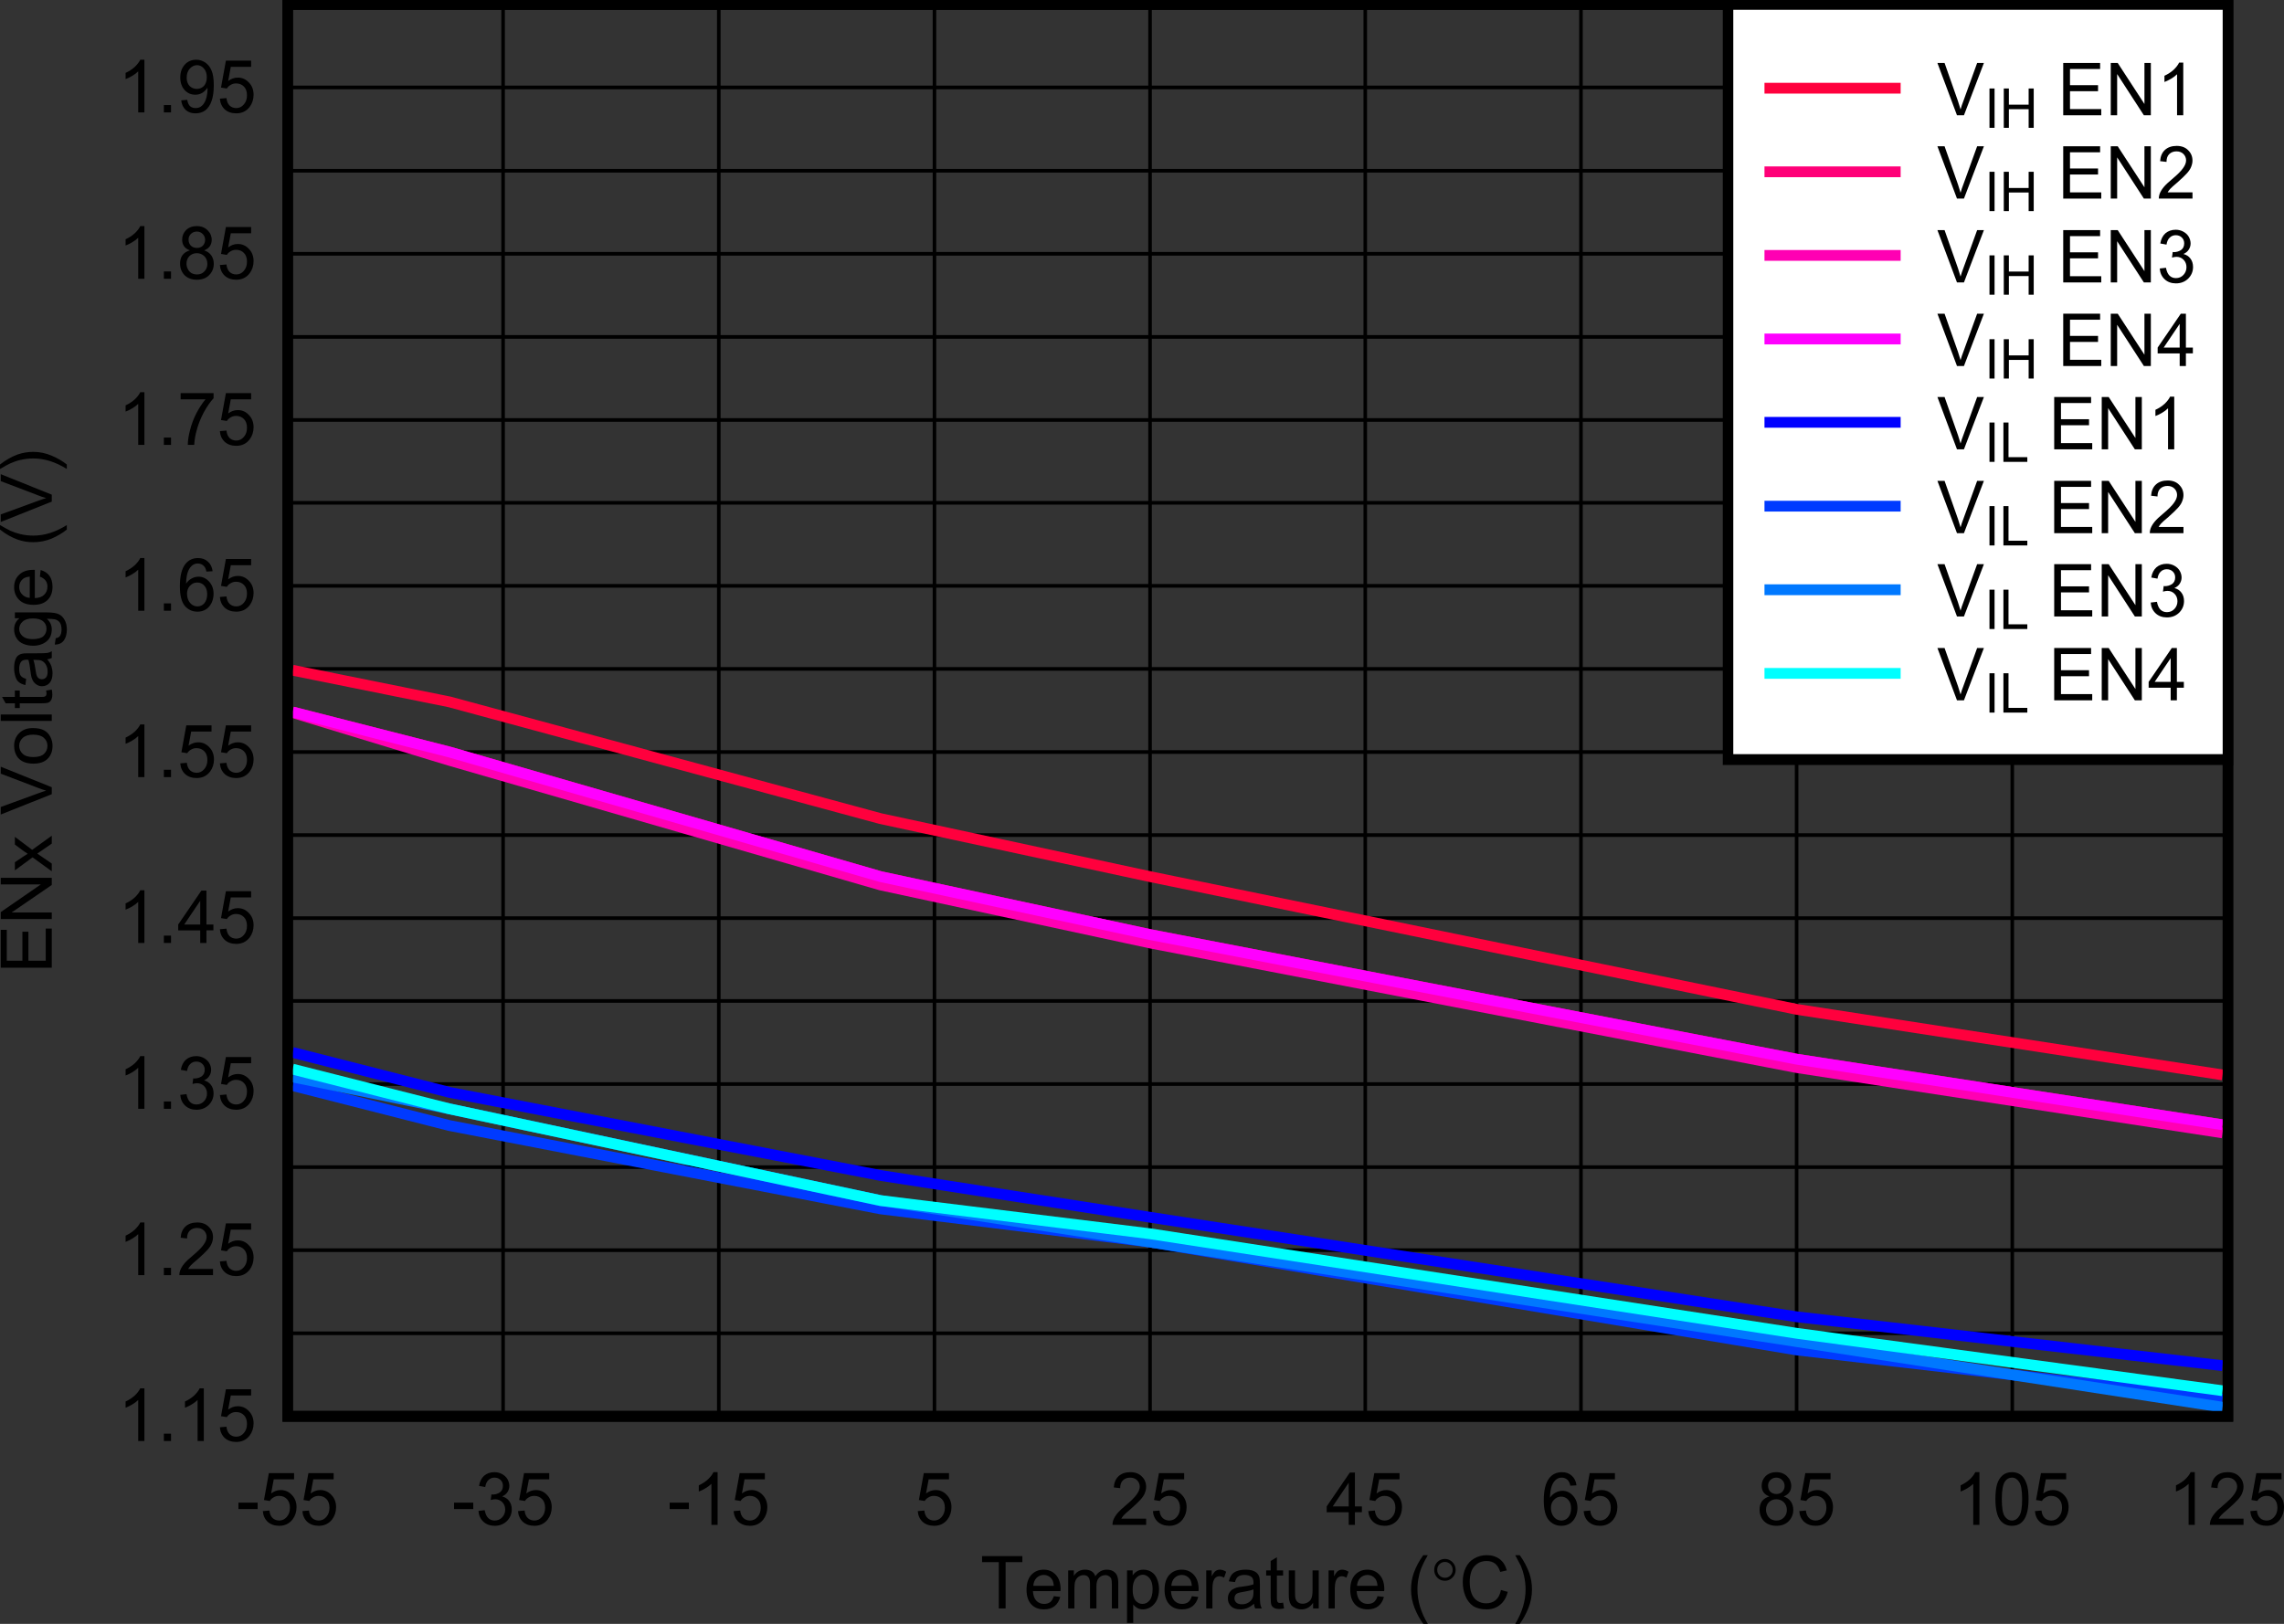 <?xml version="1.0" encoding="UTF-8" standalone="no"?>
<svg
   xmlns:dc="http://purl.org/dc/elements/1.1/"
   xmlns:cc="http://creativecommons.org/ns#"
   xmlns:rdf="http://www.w3.org/1999/02/22-rdf-syntax-ns#"
   xmlns:svg="http://www.w3.org/2000/svg"
   xmlns="http://www.w3.org/2000/svg"
   xmlns:xlink="http://www.w3.org/1999/xlink"
   xmlns:sodipodi="http://sodipodi.sourceforge.net/DTD/sodipodi-0.dtd"
   xmlns:inkscape="http://www.inkscape.org/namespaces/inkscape"
   sodipodi:docname="ENx_Voltage_vs_Temp_VIN_12V.pdf"
   id="svg653"
   version="1.2"
   viewBox="0 0 189.592 134.827"
   height="134.827pt"
   width="189.592pt">
  <rect x="0" y="0" width="189.592" height="134.827" fill="#333333" stroke="none"/>
  <sodipodi:namedview
     id="namedview655"
     inkscape:window-height="480"
     inkscape:window-width="640"
     inkscape:pageshadow="2"
     inkscape:pageopacity="0"
     guidetolerance="10"
     gridtolerance="10"
     objecttolerance="10"
     borderopacity="1"
     bordercolor="#666666"
     pagecolor="#ffffff" />
  <defs
     id="defs148">
    <g
       id="g146">
      <symbol
         id="glyph0-0"
         overflow="visible">
        <path
           inkscape:connector-curvature="0"
           id="path2"
           d="M 0.734,0 V -3.797 H 3.688 V 0 Z m 0.094,-0.094 H 3.594 V -3.703 H 0.828 Z m 0,0"
           style="stroke:none" />
      </symbol>
      <symbol
         id="glyph0-1"
         overflow="visible">
        <path
           inkscape:connector-curvature="0"
           id="path5"
           d="M 1.531,0 V -3.844 H 0.141 v -0.5 h 3.344 v 0.5 H 2.094 V 0 Z m 0,0"
           style="stroke:none" />
      </symbol>
      <symbol
         id="glyph0-2"
         overflow="visible">
        <path
           inkscape:connector-curvature="0"
           id="path8"
           d="m 2.484,-1.016 0.531,0.062 c -0.086,0.324 -0.242,0.582 -0.469,0.766 -0.23,0.18 -0.523,0.266 -0.875,0.266 -0.449,0 -0.805,-0.141 -1.062,-0.422 C 0.348,-0.633 0.219,-1.035 0.219,-1.547 c 0,-0.527 0.129,-0.941 0.391,-1.234 0.27,-0.289 0.613,-0.438 1.031,-0.438 0.414,0 0.754,0.148 1.016,0.438 0.258,0.281 0.391,0.684 0.391,1.203 0,0.031 -0.008,0.082 -0.016,0.141 H 0.75 c 0.02,0.344 0.113,0.613 0.281,0.797 0.176,0.18 0.391,0.266 0.641,0.266 0.195,0 0.363,-0.047 0.5,-0.141 0.133,-0.102 0.238,-0.27 0.312,-0.5 z M 0.781,-1.875 H 2.484 C 2.461,-2.145 2.398,-2.344 2.297,-2.469 2.129,-2.676 1.914,-2.781 1.656,-2.781 c -0.242,0 -0.445,0.086 -0.609,0.25 C 0.891,-2.375 0.801,-2.152 0.781,-1.875 Z m 0,0"
           style="stroke:none" />
      </symbol>
      <symbol
         id="glyph0-3"
         overflow="visible">
        <path
           inkscape:connector-curvature="0"
           id="path11"
           d="m 0.391,0 v -3.156 h 0.469 v 0.453 c 0.09,-0.152 0.219,-0.281 0.375,-0.375 0.164,-0.09 0.348,-0.141 0.547,-0.141 0.227,0 0.414,0.051 0.562,0.141 0.145,0.094 0.242,0.23 0.297,0.406 0.246,-0.363 0.566,-0.547 0.953,-0.547 0.301,0 0.535,0.09 0.703,0.266 0.164,0.168 0.25,0.434 0.25,0.797 V 0 h -0.531 v -1.984 c 0,-0.215 -0.02,-0.375 -0.047,-0.469 -0.031,-0.09 -0.098,-0.164 -0.188,-0.219 -0.086,-0.059 -0.184,-0.094 -0.297,-0.094 -0.219,0 -0.402,0.082 -0.547,0.234 -0.137,0.148 -0.203,0.383 -0.203,0.703 V 0 h -0.531 v -2.047 c 0,-0.238 -0.043,-0.414 -0.125,-0.531 -0.086,-0.121 -0.223,-0.188 -0.406,-0.188 -0.148,0 -0.285,0.043 -0.406,0.125 -0.125,0.086 -0.223,0.207 -0.281,0.359 C 0.93,-2.133 0.906,-1.918 0.906,-1.641 V 0 Z m 0,0"
           style="stroke:none" />
      </symbol>
      <symbol
         id="glyph0-4"
         overflow="visible">
        <path
           inkscape:connector-curvature="0"
           id="path14"
           d="M 0.391,1.203 V -3.156 h 0.469 V -2.75 c 0.113,-0.152 0.238,-0.27 0.375,-0.344 0.145,-0.082 0.316,-0.125 0.516,-0.125 0.258,0 0.488,0.07 0.688,0.203 0.207,0.137 0.359,0.336 0.453,0.594 0.102,0.25 0.156,0.527 0.156,0.828 0,0.324 -0.059,0.617 -0.172,0.875 -0.117,0.25 -0.285,0.449 -0.5,0.594 C 2.164,0.008 1.945,0.078 1.719,0.078 1.539,0.078 1.383,0.039 1.25,-0.031 1.113,-0.113 0.996,-0.211 0.906,-0.328 v 1.531 z M 0.859,-1.562 c 0,0.406 0.078,0.711 0.234,0.906 0.164,0.188 0.359,0.281 0.578,0.281 0.238,0 0.438,-0.098 0.594,-0.297 0.164,-0.195 0.25,-0.508 0.25,-0.938 0,-0.395 -0.086,-0.691 -0.25,-0.891 -0.156,-0.195 -0.348,-0.297 -0.562,-0.297 -0.219,0 -0.418,0.105 -0.594,0.312 -0.168,0.211 -0.25,0.52 -0.25,0.922 z m 0,0"
           style="stroke:none" />
      </symbol>
      <symbol
         id="glyph0-5"
         overflow="visible">
        <path
           inkscape:connector-curvature="0"
           id="path17"
           d="M 0.391,0 V -3.156 H 0.844 v 0.484 c 0.121,-0.227 0.234,-0.375 0.328,-0.438 0.102,-0.07 0.219,-0.109 0.344,-0.109 0.176,0 0.352,0.059 0.531,0.172 L 1.875,-2.562 C 1.738,-2.633 1.605,-2.672 1.484,-2.672 c -0.117,0 -0.223,0.039 -0.312,0.109 -0.086,0.074 -0.148,0.176 -0.188,0.297 -0.055,0.188 -0.078,0.395 -0.078,0.609 V 0 Z m 0,0"
           style="stroke:none" />
      </symbol>
      <symbol
         id="glyph0-6"
         overflow="visible">
        <path
           inkscape:connector-curvature="0"
           id="path20"
           d="m 2.391,-0.391 c -0.199,0.168 -0.387,0.289 -0.562,0.359 -0.18,0.07 -0.367,0.109 -0.562,0.109 -0.344,0 -0.605,-0.082 -0.781,-0.25 C 0.305,-0.348 0.219,-0.566 0.219,-0.828 0.219,-0.98 0.25,-1.125 0.312,-1.25 0.383,-1.383 0.473,-1.488 0.578,-1.562 0.691,-1.633 0.816,-1.691 0.953,-1.734 1.055,-1.762 1.211,-1.789 1.422,-1.812 1.836,-1.863 2.145,-1.926 2.344,-2 c 0,-0.07 0,-0.117 0,-0.141 0,-0.215 -0.051,-0.367 -0.141,-0.453 -0.137,-0.121 -0.336,-0.188 -0.594,-0.188 -0.242,0 -0.426,0.051 -0.547,0.141 -0.117,0.086 -0.199,0.238 -0.25,0.453 L 0.297,-2.25 C 0.348,-2.477 0.426,-2.66 0.531,-2.797 0.633,-2.93 0.785,-3.035 0.984,-3.109 1.191,-3.18 1.426,-3.219 1.688,-3.219 c 0.258,0 0.469,0.035 0.625,0.094 0.164,0.062 0.285,0.145 0.359,0.234 0.082,0.094 0.141,0.215 0.172,0.359 0.02,0.094 0.031,0.262 0.031,0.5 v 0.703 c 0,0.5 0.008,0.82 0.031,0.953 0.02,0.125 0.062,0.254 0.125,0.375 H 2.484 C 2.43,-0.113 2.398,-0.242 2.391,-0.391 Z M 2.344,-1.578 C 2.156,-1.504 1.871,-1.434 1.5,-1.375 c -0.219,0.031 -0.379,0.07 -0.469,0.109 -0.086,0.031 -0.152,0.09 -0.203,0.172 -0.043,0.074 -0.062,0.16 -0.062,0.25 0,0.148 0.051,0.27 0.156,0.359 0.102,0.094 0.258,0.141 0.469,0.141 0.195,0 0.375,-0.047 0.531,-0.141 0.152,-0.09 0.27,-0.219 0.344,-0.375 0.051,-0.113 0.078,-0.289 0.078,-0.531 z m 0,0"
           style="stroke:none" />
      </symbol>
      <symbol
         id="glyph0-7"
         overflow="visible">
        <path
           inkscape:connector-curvature="0"
           id="path23"
           d="M 1.516,-0.484 1.594,0 C 1.445,0.027 1.316,0.047 1.203,0.047 c -0.188,0 -0.336,-0.035 -0.438,-0.094 C 0.66,-0.105 0.586,-0.188 0.547,-0.281 0.504,-0.383 0.484,-0.598 0.484,-0.922 v -1.812 h -0.375 V -3.156 h 0.375 V -3.938 L 1,-4.25 v 1.094 h 0.516 v 0.422 H 1 v 1.844 c 0,0.148 0.008,0.246 0.031,0.297 0.02,0.043 0.047,0.082 0.078,0.109 0.039,0.023 0.102,0.031 0.188,0.031 0.051,0 0.125,-0.008 0.219,-0.031 z m 0,0"
           style="stroke:none" />
      </symbol>
      <symbol
         id="glyph0-8"
         overflow="visible">
        <path
           inkscape:connector-curvature="0"
           id="path26"
           d="m 2.391,0 v -0.469 c -0.242,0.367 -0.566,0.547 -0.969,0.547 -0.18,0 -0.348,-0.039 -0.5,-0.109 C 0.766,-0.102 0.645,-0.191 0.562,-0.297 0.488,-0.41 0.434,-0.547 0.406,-0.703 0.383,-0.805 0.375,-0.973 0.375,-1.203 V -3.156 h 0.516 v 1.75 c 0,0.281 0.008,0.473 0.031,0.562 0.039,0.148 0.113,0.262 0.219,0.344 0.102,0.074 0.234,0.109 0.391,0.109 0.152,0 0.301,-0.039 0.438,-0.125 0.133,-0.082 0.227,-0.191 0.281,-0.328 0.059,-0.145 0.094,-0.352 0.094,-0.625 v -1.688 H 2.859 V 0 Z m 0,0"
           style="stroke:none" />
      </symbol>
      <symbol
         id="glyph0-9"
         overflow="visible">
        <path
           inkscape:connector-curvature="0"
           id="path29"
           d=""
           style="stroke:none" />
      </symbol>
      <symbol
         id="glyph0-10"
         overflow="visible">
        <path
           inkscape:connector-curvature="0"
           id="path32"
           d="M 1.375,1.281 C 1.094,0.906 0.852,0.465 0.656,-0.031 0.457,-0.527 0.359,-1.047 0.359,-1.578 c 0,-0.465 0.07,-0.914 0.219,-1.344 0.176,-0.508 0.441,-1.008 0.797,-1.5 H 1.75 c -0.23,0.406 -0.383,0.699 -0.453,0.875 -0.125,0.273 -0.223,0.559 -0.281,0.859 -0.086,0.367 -0.125,0.738 -0.125,1.109 0,0.961 0.285,1.91 0.859,2.859 z m 0,0"
           style="stroke:none" />
      </symbol>
      <symbol
         id="glyph0-11"
         overflow="visible">
        <path
           inkscape:connector-curvature="0"
           id="path35"
           d="m 3.469,-1.531 0.562,0.156 c -0.117,0.469 -0.332,0.832 -0.641,1.078 -0.305,0.25 -0.676,0.375 -1.109,0.375 -0.461,0 -0.836,-0.094 -1.125,-0.281 C 0.875,-0.398 0.66,-0.676 0.516,-1.031 0.367,-1.395 0.297,-1.785 0.297,-2.203 c 0,-0.457 0.082,-0.852 0.25,-1.188 0.164,-0.34 0.406,-0.598 0.719,-0.766 0.309,-0.176 0.656,-0.266 1.031,-0.266 0.414,0 0.77,0.113 1.062,0.328 0.289,0.219 0.488,0.535 0.594,0.938 l -0.547,0.125 C 3.312,-3.34 3.168,-3.57 2.984,-3.719 2.797,-3.863 2.559,-3.938 2.281,-3.938 c -0.324,0 -0.598,0.086 -0.812,0.25 C 1.25,-3.531 1.09,-3.316 1,-3.047 0.914,-2.773 0.875,-2.496 0.875,-2.219 c 0,0.375 0.051,0.707 0.156,0.984 0.102,0.273 0.266,0.477 0.484,0.609 0.215,0.137 0.457,0.203 0.719,0.203 0.309,0 0.578,-0.086 0.797,-0.266 0.215,-0.184 0.363,-0.469 0.438,-0.844 z m 0,0"
           style="stroke:none" />
      </symbol>
      <symbol
         id="glyph0-12"
         overflow="visible">
        <path
           inkscape:connector-curvature="0"
           id="path38"
           d="m 0.734,1.281 h -0.375 C 0.93,0.332 1.219,-0.617 1.219,-1.578 1.219,-1.941 1.176,-2.312 1.094,-2.688 1.031,-2.977 0.941,-3.258 0.828,-3.531 0.742,-3.707 0.586,-4.004 0.359,-4.422 h 0.375 c 0.352,0.492 0.617,0.992 0.797,1.5 0.145,0.43 0.219,0.879 0.219,1.344 0,0.531 -0.102,1.051 -0.297,1.547 -0.199,0.496 -0.441,0.938 -0.719,1.312 z m 0,0"
           style="stroke:none" />
      </symbol>
      <symbol
         id="glyph0-13"
         overflow="visible">
        <path
           inkscape:connector-curvature="0"
           id="path41"
           d="m 0.188,-1.312 v -0.531 h 1.594 v 0.531 z m 0,0"
           style="stroke:none" />
      </symbol>
      <symbol
         id="glyph0-14"
         overflow="visible">
        <path
           inkscape:connector-curvature="0"
           id="path44"
           d="M 0.25,-1.141 0.797,-1.188 c 0.027,0.273 0.117,0.48 0.266,0.625 0.152,0.137 0.336,0.203 0.547,0.203 0.246,0 0.457,-0.098 0.625,-0.297 C 2.41,-0.852 2.5,-1.109 2.5,-1.422 2.5,-1.73 2.414,-1.973 2.25,-2.141 2.082,-2.316 1.863,-2.406 1.594,-2.406 c -0.168,0 -0.32,0.043 -0.453,0.125 -0.137,0.074 -0.242,0.176 -0.312,0.297 L 0.344,-2.062 0.75,-4.297 H 2.844 V -3.781 H 1.156 L 0.938,-2.609 c 0.246,-0.184 0.516,-0.281 0.797,-0.281 0.363,0 0.672,0.137 0.922,0.406 0.258,0.262 0.391,0.602 0.391,1.016 0,0.387 -0.113,0.727 -0.328,1.016 C 2.445,-0.098 2.074,0.078 1.609,0.078 1.223,0.078 0.902,-0.031 0.656,-0.25 0.414,-0.477 0.277,-0.773 0.25,-1.141 Z m 0,0"
           style="stroke:none" />
      </symbol>
      <symbol
         id="glyph0-15"
         overflow="visible">
        <path
           inkscape:connector-curvature="0"
           id="path47"
           d="m 0.25,-1.156 0.516,-0.062 c 0.059,0.305 0.16,0.523 0.297,0.656 0.145,0.137 0.32,0.203 0.531,0.203 0.246,0 0.457,-0.086 0.625,-0.266 0.164,-0.176 0.25,-0.391 0.25,-0.641 0,-0.246 -0.082,-0.453 -0.234,-0.609 -0.156,-0.164 -0.355,-0.25 -0.594,-0.25 -0.105,0 -0.23,0.023 -0.375,0.062 l 0.062,-0.469 c 0.027,0.012 0.055,0.016 0.078,0.016 0.227,0 0.43,-0.055 0.609,-0.172 C 2.191,-2.809 2.281,-3 2.281,-3.25 c 0,-0.195 -0.07,-0.359 -0.203,-0.484 -0.125,-0.121 -0.293,-0.188 -0.5,-0.188 -0.199,0 -0.367,0.07 -0.5,0.203 -0.137,0.125 -0.227,0.32 -0.266,0.578 L 0.297,-3.234 C 0.355,-3.598 0.5,-3.879 0.719,-4.078 0.945,-4.273 1.234,-4.375 1.578,-4.375 c 0.227,0 0.438,0.055 0.625,0.156 0.195,0.105 0.348,0.246 0.453,0.422 0.102,0.18 0.156,0.367 0.156,0.562 0,0.188 -0.055,0.363 -0.156,0.516 -0.094,0.148 -0.242,0.27 -0.438,0.359 0.246,0.062 0.441,0.191 0.578,0.375 0.145,0.188 0.219,0.426 0.219,0.703 0,0.375 -0.137,0.699 -0.406,0.969 -0.273,0.262 -0.613,0.391 -1.016,0.391 -0.375,0 -0.691,-0.113 -0.938,-0.344 C 0.414,-0.492 0.277,-0.789 0.25,-1.156 Z m 0,0"
           style="stroke:none" />
      </symbol>
      <symbol
         id="glyph0-16"
         overflow="visible">
        <path
           inkscape:connector-curvature="0"
           id="path50"
           d="M 2.203,0 H 1.688 v -3.406 c -0.125,0.125 -0.293,0.254 -0.5,0.375 -0.199,0.117 -0.383,0.207 -0.547,0.266 V -3.281 C 0.93,-3.414 1.188,-3.582 1.406,-3.781 1.621,-3.988 1.773,-4.188 1.859,-4.375 h 0.344 z m 0,0"
           style="stroke:none" />
      </symbol>
      <symbol
         id="glyph0-17"
         overflow="visible">
        <path
           inkscape:connector-curvature="0"
           id="path53"
           d="M 2.969,-0.516 V 0 H 0.172 c 0,-0.121 0.02,-0.25 0.062,-0.375 0.07,-0.195 0.188,-0.391 0.344,-0.578 0.152,-0.184 0.383,-0.406 0.688,-0.656 0.457,-0.383 0.766,-0.691 0.922,-0.922 0.164,-0.227 0.25,-0.441 0.25,-0.641 0,-0.207 -0.074,-0.383 -0.219,-0.531 -0.148,-0.145 -0.34,-0.219 -0.578,-0.219 -0.25,0 -0.457,0.082 -0.609,0.234 -0.148,0.148 -0.219,0.363 -0.219,0.641 l -0.531,-0.062 C 0.309,-3.512 0.445,-3.828 0.688,-4.047 0.926,-4.262 1.25,-4.375 1.656,-4.375 c 0.402,0 0.723,0.121 0.953,0.359 0.238,0.23 0.359,0.52 0.359,0.859 0,0.168 -0.039,0.34 -0.109,0.516 -0.062,0.168 -0.18,0.348 -0.344,0.531 -0.156,0.18 -0.426,0.434 -0.797,0.766 -0.312,0.262 -0.52,0.445 -0.609,0.547 -0.086,0.094 -0.152,0.191 -0.203,0.281 z m 0,0"
           style="stroke:none" />
      </symbol>
      <symbol
         id="glyph0-18"
         overflow="visible">
        <path
           inkscape:connector-curvature="0"
           id="path56"
           d="M 1.906,0 V -1.047 H 0.078 V -1.531 L 2,-4.344 h 0.422 v 2.812 H 3 v 0.484 H 2.422 V 0 Z m 0,-1.531 V -3.5 l -1.328,1.969 z m 0,0"
           style="stroke:none" />
      </symbol>
      <symbol
         id="glyph0-19"
         overflow="visible">
        <path
           inkscape:connector-curvature="0"
           id="path59"
           d="M 2.938,-3.281 2.422,-3.25 C 2.379,-3.457 2.309,-3.609 2.219,-3.703 2.082,-3.848 1.91,-3.922 1.703,-3.922 c -0.168,0 -0.316,0.051 -0.438,0.141 -0.156,0.117 -0.285,0.293 -0.375,0.531 -0.094,0.242 -0.148,0.574 -0.156,1 0.121,-0.184 0.273,-0.328 0.453,-0.422 0.184,-0.102 0.379,-0.156 0.578,-0.156 0.34,0 0.633,0.137 0.875,0.406 0.246,0.262 0.375,0.602 0.375,1.016 0,0.273 -0.059,0.527 -0.172,0.766 -0.117,0.23 -0.273,0.41 -0.469,0.531 -0.199,0.121 -0.43,0.188 -0.688,0.188 -0.43,0 -0.785,-0.16 -1.062,-0.484 -0.273,-0.332 -0.406,-0.875 -0.406,-1.625 0,-0.84 0.148,-1.457 0.453,-1.844 0.258,-0.332 0.613,-0.5 1.062,-0.5 0.332,0 0.602,0.102 0.812,0.297 0.215,0.188 0.348,0.457 0.391,0.797 z m -2.125,1.875 c 0,0.18 0.035,0.355 0.109,0.531 0.082,0.168 0.191,0.301 0.328,0.391 0.133,0.086 0.281,0.125 0.438,0.125 0.215,0 0.406,-0.086 0.562,-0.266 0.152,-0.184 0.234,-0.438 0.234,-0.75 0,-0.301 -0.082,-0.535 -0.234,-0.703 C 2.094,-2.254 1.895,-2.344 1.656,-2.344 c -0.23,0 -0.43,0.09 -0.594,0.266 -0.168,0.168 -0.25,0.395 -0.25,0.672 z m 0,0"
           style="stroke:none" />
      </symbol>
      <symbol
         id="glyph0-20"
         overflow="visible">
        <path
           inkscape:connector-curvature="0"
           id="path62"
           d="M 1.047,-2.359 C 0.828,-2.441 0.664,-2.555 0.562,-2.703 0.457,-2.855 0.406,-3.039 0.406,-3.25 c 0,-0.309 0.109,-0.578 0.328,-0.797 C 0.961,-4.262 1.258,-4.375 1.625,-4.375 c 0.363,0 0.66,0.117 0.891,0.344 0.227,0.219 0.344,0.488 0.344,0.797 0,0.211 -0.055,0.387 -0.156,0.531 -0.105,0.148 -0.262,0.262 -0.469,0.344 0.258,0.086 0.457,0.227 0.594,0.422 0.133,0.199 0.203,0.43 0.203,0.688 0,0.375 -0.133,0.695 -0.391,0.953 -0.25,0.25 -0.59,0.375 -1.016,0.375 -0.418,0 -0.758,-0.125 -1.016,-0.375 -0.25,-0.258 -0.375,-0.582 -0.375,-0.969 0,-0.277 0.066,-0.516 0.203,-0.703 0.145,-0.184 0.348,-0.316 0.609,-0.391 z M 0.938,-3.266 C 0.938,-3.055 1,-2.883 1.125,-2.75 1.258,-2.625 1.43,-2.562 1.641,-2.562 1.836,-2.562 2,-2.625 2.125,-2.75 2.246,-2.883 2.312,-3.047 2.312,-3.234 2.312,-3.43 2.242,-3.594 2.109,-3.719 1.984,-3.852 1.82,-3.922 1.625,-3.922 c -0.199,0 -0.367,0.07 -0.5,0.203 C 1,-3.594 0.938,-3.441 0.938,-3.266 Z M 0.766,-1.25 c 0,0.148 0.035,0.293 0.109,0.438 0.07,0.148 0.176,0.262 0.312,0.344 0.145,0.074 0.297,0.109 0.453,0.109 0.246,0 0.453,-0.082 0.609,-0.25 0.164,-0.164 0.25,-0.375 0.25,-0.625 C 2.5,-1.492 2.414,-1.707 2.25,-1.875 2.082,-2.039 1.871,-2.125 1.625,-2.125 1.375,-2.125 1.164,-2.039 1,-1.875 0.844,-1.707 0.766,-1.496 0.766,-1.25 Z m 0,0"
           style="stroke:none" />
      </symbol>
      <symbol
         id="glyph0-21"
         overflow="visible">
        <path
           inkscape:connector-curvature="0"
           id="path65"
           d="m 0.25,-2.141 c 0,-0.52 0.047,-0.938 0.141,-1.25 C 0.492,-3.699 0.645,-3.941 0.844,-4.109 1.051,-4.285 1.312,-4.375 1.625,-4.375 c 0.227,0 0.426,0.051 0.594,0.141 0.176,0.094 0.316,0.23 0.422,0.406 0.113,0.18 0.203,0.398 0.266,0.656 C 2.965,-2.922 3,-2.574 3,-2.141 3,-1.629 2.945,-1.215 2.844,-0.906 2.75,-0.594 2.598,-0.348 2.391,-0.172 2.191,-0.004 1.934,0.078 1.625,0.078 1.219,0.078 0.895,-0.07 0.656,-0.375 0.383,-0.738 0.25,-1.328 0.25,-2.141 Z m 0.531,0 c 0,0.711 0.078,1.184 0.234,1.422 0.164,0.242 0.367,0.359 0.609,0.359 0.238,0 0.438,-0.117 0.594,-0.359 0.164,-0.238 0.25,-0.711 0.25,-1.422 0,-0.715 -0.086,-1.191 -0.25,-1.422 C 2.062,-3.801 1.863,-3.922 1.625,-3.922 c -0.242,0 -0.434,0.105 -0.578,0.312 -0.18,0.262 -0.266,0.754 -0.266,1.469 z m 0,0"
           style="stroke:none" />
      </symbol>
      <symbol
         id="glyph0-22"
         overflow="visible">
        <path
           inkscape:connector-curvature="0"
           id="path68"
           d="M 0.531,0 V -0.609 H 1.125 V 0 Z m 0,0"
           style="stroke:none" />
      </symbol>
      <symbol
         id="glyph0-23"
         overflow="visible">
        <path
           inkscape:connector-curvature="0"
           id="path71"
           d="M 0.281,-3.781 V -4.297 H 3.016 V -3.875 c -0.273,0.293 -0.543,0.684 -0.812,1.172 -0.262,0.492 -0.461,0.992 -0.594,1.5 C 1.504,-0.836 1.434,-0.434 1.406,0 H 0.875 c 0,-0.34 0.062,-0.754 0.188,-1.234 0.121,-0.488 0.301,-0.957 0.531,-1.406 0.238,-0.445 0.488,-0.828 0.75,-1.141 z m 0,0"
           style="stroke:none" />
      </symbol>
      <symbol
         id="glyph0-24"
         overflow="visible">
        <path
           inkscape:connector-curvature="0"
           id="path74"
           d="m 0.328,-1 0.5,-0.047 c 0.039,0.242 0.117,0.418 0.234,0.531 0.121,0.105 0.273,0.156 0.453,0.156 0.164,0 0.305,-0.035 0.422,-0.109 0.121,-0.082 0.223,-0.188 0.297,-0.312 0.082,-0.121 0.148,-0.289 0.203,-0.5 0.051,-0.215 0.078,-0.438 0.078,-0.656 0,-0.027 -0.008,-0.066 -0.016,-0.109 C 2.395,-1.879 2.254,-1.738 2.078,-1.625 1.898,-1.52 1.707,-1.469 1.5,-1.469 1.145,-1.469 0.848,-1.598 0.609,-1.859 0.367,-2.129 0.25,-2.477 0.25,-2.906 c 0,-0.434 0.125,-0.789 0.375,-1.062 0.246,-0.27 0.566,-0.406 0.953,-0.406 0.27,0 0.52,0.082 0.75,0.234 0.227,0.156 0.398,0.379 0.516,0.656 0.121,0.281 0.188,0.691 0.188,1.219 0,0.555 -0.066,0.996 -0.188,1.328 -0.117,0.336 -0.289,0.59 -0.516,0.766 -0.23,0.168 -0.504,0.25 -0.812,0.25 -0.336,0 -0.605,-0.094 -0.812,-0.281 C 0.492,-0.398 0.367,-0.664 0.328,-1 Z m 2.125,-1.922 c 0,-0.309 -0.086,-0.555 -0.25,-0.734 -0.156,-0.176 -0.348,-0.266 -0.562,-0.266 -0.23,0 -0.434,0.102 -0.609,0.297 -0.168,0.188 -0.25,0.441 -0.25,0.75 0,0.273 0.078,0.496 0.234,0.672 0.164,0.168 0.367,0.25 0.609,0.25 0.238,0 0.438,-0.082 0.594,-0.25 0.152,-0.176 0.234,-0.414 0.234,-0.719 z m 0,0"
           style="stroke:none" />
      </symbol>
      <symbol
         id="glyph0-25"
         overflow="visible">
        <path
           inkscape:connector-curvature="0"
           id="path77"
           d="m 1.656,0 -1.625,-4.344 H 0.625 l 1.109,3.156 c 0.082,0.25 0.156,0.488 0.219,0.703 C 2.012,-0.711 2.094,-0.945 2.188,-1.188 l 1.141,-3.156 h 0.562 L 2.234,0 Z m 0,0"
           style="stroke:none" />
      </symbol>
      <symbol
         id="glyph0-26"
         overflow="visible">
        <path
           inkscape:connector-curvature="0"
           id="path80"
           d="m 0.469,0 v -4.344 h 3.062 v 0.5 h -2.5 V -2.5 H 3.359 V -2 H 1.031 v 1.484 H 3.625 V 0 Z m 0,0"
           style="stroke:none" />
      </symbol>
      <symbol
         id="glyph0-27"
         overflow="visible">
        <path
           inkscape:connector-curvature="0"
           id="path83"
           d="M 0.453,0 V -4.344 H 1.031 L 3.25,-0.938 V -4.344 H 3.781 V 0 H 3.203 L 0.984,-3.422 V 0 Z m 0,0"
           style="stroke:none" />
      </symbol>
      <symbol
         id="glyph1-0"
         overflow="visible">
        <path
           inkscape:connector-curvature="0"
           id="path86"
           d="M 0.297,0 V -3.797 H 3.25 V 0 Z m 0.094,-0.094 H 3.156 V -3.703 H 0.391 Z m 0,0"
           style="stroke:none" />
      </symbol>
      <symbol
         id="glyph1-1"
         overflow="visible">
        <path
           inkscape:connector-curvature="0"
           id="path89"
           d="m 2.078,-3.203 c 0,0.25 -0.09,0.465 -0.266,0.641 -0.18,0.18 -0.387,0.266 -0.625,0.266 -0.25,0 -0.465,-0.086 -0.641,-0.266 -0.168,-0.176 -0.25,-0.391 -0.25,-0.641 0,-0.246 0.082,-0.461 0.25,-0.641 0.176,-0.176 0.391,-0.266 0.641,-0.266 0.238,0 0.445,0.09 0.625,0.266 0.176,0.18 0.266,0.395 0.266,0.641 z m -0.25,0 c 0,-0.184 -0.066,-0.344 -0.188,-0.469 -0.125,-0.121 -0.277,-0.188 -0.453,-0.188 -0.18,0 -0.332,0.066 -0.453,0.188 -0.125,0.125 -0.188,0.285 -0.188,0.469 0,0.188 0.062,0.348 0.188,0.469 0.121,0.125 0.273,0.188 0.453,0.188 0.176,0 0.328,-0.062 0.453,-0.188 0.121,-0.121 0.188,-0.281 0.188,-0.469 z m 0,0"
           style="stroke:none" />
      </symbol>
      <symbol
         id="glyph2-0"
         overflow="visible">
        <path
           inkscape:connector-curvature="0"
           id="path92"
           d="m 0,-0.766 h -3.688 v -3.031 H 0 Z m -0.094,-0.094 v -2.844 h -3.5 v 2.844 z m 0,0"
           style="stroke:none" />
      </symbol>
      <symbol
         id="glyph2-1"
         overflow="visible">
        <path
           inkscape:connector-curvature="0"
           id="path95"
           d="M 0,-0.484 H -4.234 V -3.625 h 0.5 v 2.562 H -2.438 v -2.406 h 0.5 V -1.062 H -0.5 V -3.734 H 0 Z m 0,0"
           style="stroke:none" />
      </symbol>
      <symbol
         id="glyph2-2"
         overflow="visible">
        <path
           inkscape:connector-curvature="0"
           id="path98"
           d="M 0,-0.469 H -4.234 V -1.047 L -0.906,-3.344 H -4.234 V -3.891 H 0 v 0.594 l -3.328,2.281 H 0 Z m 0,0"
           style="stroke:none" />
      </symbol>
      <symbol
         id="glyph2-3"
         overflow="visible">
        <path
           inkscape:connector-curvature="0"
           id="path101"
           d="M 0,-0.047 -1.594,-1.203 -3.062,-0.125 V -0.797 L -2.344,-1.281 C -2.207,-1.371 -2.09,-1.445 -2,-1.5 -2.121,-1.582 -2.238,-1.66 -2.344,-1.734 L -3.062,-2.266 V -2.906 L -1.625,-1.828 0,-3 v 0.656 l -0.953,0.656 -0.25,0.172 L 0,-0.688 Z m 0,0"
           style="stroke:none" />
      </symbol>
      <symbol
         id="glyph2-4"
         overflow="visible">
        <path
           inkscape:connector-curvature="0"
           id="path104"
           d=""
           style="stroke:none" />
      </symbol>
      <symbol
         id="glyph2-5"
         overflow="visible">
        <path
           inkscape:connector-curvature="0"
           id="path107"
           d="m 0,-1.719 -4.234,1.688 v -0.625 l 3.078,-1.125 c 0.25,-0.09 0.48,-0.172 0.688,-0.234 C -0.695,-2.074 -0.926,-2.156 -1.156,-2.25 L -4.234,-3.422 V -4 L 0,-2.297 Z m 0,0"
           style="stroke:none" />
      </symbol>
      <symbol
         id="glyph2-6"
         overflow="visible">
        <path
           inkscape:connector-curvature="0"
           id="path110"
           d="m -1.531,-0.203 c -0.559,0 -0.984,-0.16 -1.266,-0.484 -0.215,-0.27 -0.328,-0.602 -0.328,-1 0,-0.426 0.145,-0.773 0.422,-1.047 0.273,-0.277 0.648,-0.422 1.125,-0.422 0.398,0 0.711,0.066 0.938,0.188 0.219,0.117 0.395,0.293 0.516,0.531 0.125,0.23 0.188,0.48 0.188,0.75 0,0.449 -0.133,0.809 -0.406,1.078 -0.27,0.273 -0.664,0.406 -1.188,0.406 z m 0,-0.547 c 0.398,0 0.695,-0.086 0.891,-0.266 0.188,-0.176 0.281,-0.398 0.281,-0.672 0,-0.258 -0.098,-0.477 -0.297,-0.656 -0.195,-0.176 -0.492,-0.266 -0.891,-0.266 -0.371,0 -0.66,0.09 -0.859,0.266 -0.195,0.18 -0.297,0.398 -0.297,0.656 0,0.273 0.102,0.496 0.297,0.672 0.188,0.18 0.48,0.266 0.875,0.266 z m 0,0"
           style="stroke:none" />
      </symbol>
      <symbol
         id="glyph2-7"
         overflow="visible">
        <path
           inkscape:connector-curvature="0"
           id="path113"
           d="m 0,-0.391 h -4.234 v -0.531 H 0 Z m 0,0"
           style="stroke:none" />
      </symbol>
      <symbol
         id="glyph2-8"
         overflow="visible">
        <path
           inkscape:connector-curvature="0"
           id="path116"
           d="M -0.469,-1.562 0,-1.641 c 0.027,0.148 0.047,0.285 0.047,0.406 0,0.188 -0.035,0.34 -0.094,0.453 C -0.105,-0.676 -0.188,-0.602 -0.281,-0.562 -0.383,-0.52 -0.586,-0.5 -0.891,-0.5 H -2.656 v 0.391 H -3.062 V -0.5 H -3.828 L -4.125,-1.031 h 1.062 V -1.562 h 0.406 v 0.531 H -0.875 c 0.156,0 0.258,-0.008 0.297,-0.031 0.043,-0.02 0.082,-0.051 0.109,-0.094 0.023,-0.039 0.031,-0.098 0.031,-0.172 0,-0.059 -0.008,-0.141 -0.031,-0.234 z m 0,0"
           style="stroke:none" />
      </symbol>
      <symbol
         id="glyph2-9"
         overflow="visible">
        <path
           inkscape:connector-curvature="0"
           id="path119"
           d="m -0.375,-2.453 c 0.168,0.199 0.285,0.395 0.344,0.578 0.059,0.18 0.094,0.371 0.094,0.578 0,0.344 -0.078,0.613 -0.234,0.797 -0.164,0.188 -0.379,0.281 -0.641,0.281 -0.145,0 -0.281,-0.035 -0.406,-0.109 C -1.34,-0.398 -1.441,-0.488 -1.516,-0.594 -1.586,-0.707 -1.645,-0.836 -1.688,-0.984 -1.715,-1.086 -1.742,-1.242 -1.766,-1.453 -1.816,-1.887 -1.875,-2.207 -1.938,-2.406 c -0.07,-0.008 -0.117,-0.016 -0.141,-0.016 -0.207,0 -0.359,0.055 -0.453,0.156 -0.113,0.137 -0.172,0.34 -0.172,0.609 0,0.25 0.043,0.441 0.125,0.562 0.086,0.117 0.238,0.207 0.453,0.266 L -2.188,-0.312 C -2.402,-0.363 -2.582,-0.441 -2.719,-0.547 -2.852,-0.648 -2.953,-0.805 -3.016,-1.016 -3.086,-1.223 -3.125,-1.461 -3.125,-1.734 c 0,-0.27 0.035,-0.488 0.094,-0.656 0.055,-0.164 0.129,-0.285 0.219,-0.359 0.094,-0.082 0.215,-0.141 0.359,-0.172 0.086,-0.02 0.246,-0.031 0.484,-0.031 h 0.688 c 0.48,0 0.789,-0.008 0.922,-0.031 C -0.234,-3.004 -0.113,-3.051 0,-3.125 v 0.562 c -0.102,0.055 -0.227,0.09 -0.375,0.109 z m -1.156,0.047 c 0.074,0.188 0.137,0.477 0.188,0.859 0.031,0.23 0.07,0.395 0.109,0.484 0.043,0.086 0.102,0.152 0.172,0.203 0.074,0.043 0.152,0.062 0.234,0.062 0.148,0 0.27,-0.051 0.359,-0.156 0.086,-0.102 0.125,-0.258 0.125,-0.469 0,-0.207 -0.039,-0.391 -0.125,-0.547 C -0.551,-2.133 -0.672,-2.254 -0.828,-2.328 -0.941,-2.379 -1.113,-2.406 -1.344,-2.406 Z m 0,0"
           style="stroke:none" />
      </symbol>
      <symbol
         id="glyph2-10"
         overflow="visible">
        <path
           inkscape:connector-curvature="0"
           id="path122"
           d="m 0.25,-0.297 0.078,-0.531 C 0.48,-0.848 0.598,-0.906 0.672,-1 0.762,-1.133 0.812,-1.316 0.812,-1.547 0.812,-1.793 0.762,-1.988 0.672,-2.125 0.578,-2.258 0.441,-2.348 0.266,-2.391 0.16,-2.418 -0.062,-2.438 -0.406,-2.438 -0.133,-2.195 0,-1.902 0,-1.562 c 0,0.438 -0.148,0.777 -0.453,1.016 -0.301,0.23 -0.664,0.344 -1.094,0.344 -0.289,0 -0.562,-0.051 -0.812,-0.156 -0.246,-0.102 -0.438,-0.258 -0.562,-0.469 C -3.055,-1.035 -3.125,-1.281 -3.125,-1.562 c 0,-0.371 0.148,-0.68 0.438,-0.922 h -0.375 V -2.969 h 2.641 c 0.477,0 0.816,0.055 1.016,0.156 0.195,0.094 0.352,0.254 0.469,0.469 0.121,0.211 0.188,0.477 0.188,0.797 0,0.375 -0.086,0.68 -0.25,0.906 -0.168,0.23 -0.418,0.344 -0.75,0.344 z M -1.594,-0.75 c 0.406,0 0.707,-0.078 0.891,-0.234 0.18,-0.164 0.266,-0.375 0.266,-0.625 0,-0.246 -0.086,-0.453 -0.266,-0.609 -0.184,-0.164 -0.473,-0.25 -0.859,-0.25 -0.371,0 -0.656,0.086 -0.844,0.25 -0.195,0.168 -0.297,0.379 -0.297,0.625 0,0.23 0.098,0.43 0.281,0.594 0.188,0.168 0.465,0.25 0.828,0.25 z m 0,0"
           style="stroke:none" />
      </symbol>
      <symbol
         id="glyph2-11"
         overflow="visible">
        <path
           inkscape:connector-curvature="0"
           id="path125"
           d="m -0.984,-2.562 0.062,-0.547 c 0.312,0.086 0.559,0.246 0.734,0.484 0.168,0.242 0.25,0.543 0.25,0.906 0,0.461 -0.133,0.824 -0.406,1.094 -0.277,0.273 -0.664,0.406 -1.156,0.406 -0.52,0 -0.922,-0.133 -1.203,-0.406 C -2.98,-0.902 -3.125,-1.258 -3.125,-1.688 c 0,-0.426 0.145,-0.77 0.422,-1.031 0.273,-0.27 0.664,-0.406 1.172,-0.406 0.031,0 0.074,0 0.125,0 v 2.344 c 0.344,-0.008 0.605,-0.102 0.781,-0.281 0.18,-0.176 0.266,-0.398 0.266,-0.672 0,-0.184 -0.047,-0.348 -0.141,-0.484 -0.102,-0.145 -0.266,-0.258 -0.484,-0.344 z m -0.844,1.766 V -2.562 c -0.258,0.023 -0.453,0.09 -0.578,0.203 -0.195,0.168 -0.297,0.387 -0.297,0.656 0,0.25 0.086,0.461 0.25,0.625 0.156,0.168 0.367,0.262 0.625,0.281 z m 0,0"
           style="stroke:none" />
      </symbol>
      <symbol
         id="glyph2-12"
         overflow="visible">
        <path
           inkscape:connector-curvature="0"
           id="path128"
           d="m 1.25,-1.422 c -0.367,0.293 -0.789,0.543 -1.266,0.75 -0.488,0.199 -0.992,0.297 -1.516,0.297 -0.457,0 -0.895,-0.07 -1.312,-0.219 -0.488,-0.176 -0.973,-0.453 -1.453,-0.828 v -0.375 c 0.398,0.23 0.684,0.387 0.859,0.469 0.262,0.117 0.539,0.211 0.828,0.281 0.355,0.086 0.715,0.125 1.078,0.125 0.93,0 1.852,-0.289 2.781,-0.875 z m 0,0"
           style="stroke:none" />
      </symbol>
      <symbol
         id="glyph2-13"
         overflow="visible">
        <path
           inkscape:connector-curvature="0"
           id="path131"
           d="m 1.25,-0.75 v 0.375 C 0.32,-0.957 -0.602,-1.25 -1.531,-1.25 c -0.363,0 -0.723,0.043 -1.078,0.125 -0.277,0.062 -0.555,0.16 -0.828,0.281 -0.164,0.074 -0.453,0.23 -0.859,0.469 V -0.75 c 0.48,-0.371 0.965,-0.648 1.453,-0.828 0.418,-0.145 0.855,-0.219 1.312,-0.219 0.523,0 1.027,0.105 1.516,0.312 C 0.461,-1.285 0.883,-1.039 1.25,-0.75 Z m 0,0"
           style="stroke:none" />
      </symbol>
      <symbol
         id="glyph3-0"
         overflow="visible">
        <path
           inkscape:connector-curvature="0"
           id="path134"
           d="M 0.562,0 V -2.859 H 2.781 V 0 Z M 0.625,-0.078 H 2.703 V -2.781 H 0.625 Z m 0,0"
           style="stroke:none" />
      </symbol>
      <symbol
         id="glyph3-1"
         overflow="visible">
        <path
           inkscape:connector-curvature="0"
           id="path137"
           d="M 0.406,0 V -3.266 H 0.828 V 0 Z m 0,0"
           style="stroke:none" />
      </symbol>
      <symbol
         id="glyph3-2"
         overflow="visible">
        <path
           inkscape:connector-curvature="0"
           id="path140"
           d="M 0.359,0 V -3.266 H 0.781 v 1.344 h 1.641 v -1.344 H 2.844 V 0 H 2.422 V -1.547 H 0.781 V 0 Z m 0,0"
           style="stroke:none" />
      </symbol>
      <symbol
         id="glyph3-3"
         overflow="visible">
        <path
           inkscape:connector-curvature="0"
           id="path143"
           d="M 0.328,0 V -3.266 H 0.75 v 2.875 H 2.312 V 0 Z m 0,0"
           style="stroke:none" />
      </symbol>
    </g>
  </defs>
  <g
     transform="translate(-55.102,-64.092)"
     id="surface1">
    <g
       id="g156"
       style="fill:#000000;fill-opacity:1">
      <use
         height="100%"
         width="100%"
         id="use150"
         y="197.637"
         x="136.481"
         xlink:href="#glyph0-1" />
      <use
         height="100%"
         width="100%"
         id="use152"
         y="197.637"
         x="140.094"
         xlink:href="#glyph0-2" />
      <use
         height="100%"
         width="100%"
         id="use154"
         y="197.637"
         x="143.381"
         xlink:href="#glyph0-3" />
    </g>
    <g
       id="g168"
       style="fill:#000000;fill-opacity:1">
      <use
         height="100%"
         width="100%"
         id="use158"
         y="197.637"
         x="148.264"
         xlink:href="#glyph0-4" />
      <use
         height="100%"
         width="100%"
         id="use160"
         y="197.637"
         x="151.552"
         xlink:href="#glyph0-2" />
      <use
         height="100%"
         width="100%"
         id="use162"
         y="197.637"
         x="154.839"
         xlink:href="#glyph0-5" />
      <use
         height="100%"
         width="100%"
         id="use164"
         y="197.637"
         x="156.808"
         xlink:href="#glyph0-6" />
      <use
         height="100%"
         width="100%"
         id="use166"
         y="197.637"
         x="160.095"
         xlink:href="#glyph0-7" />
    </g>
    <g
       id="g178"
       style="fill:#000000;fill-opacity:1">
      <use
         height="100%"
         width="100%"
         id="use170"
         y="197.637"
         x="161.709"
         xlink:href="#glyph0-8" />
      <use
         height="100%"
         width="100%"
         id="use172"
         y="197.637"
         x="164.996"
         xlink:href="#glyph0-5" />
      <use
         height="100%"
         width="100%"
         id="use174"
         y="197.637"
         x="166.965"
         xlink:href="#glyph0-2" />
      <use
         height="100%"
         width="100%"
         id="use176"
         y="197.637"
         x="170.252"
         xlink:href="#glyph0-9" />
    </g>
    <g
       id="g182"
       style="fill:#000000;fill-opacity:1">
      <use
         height="100%"
         width="100%"
         id="use180"
         y="197.637"
         x="171.872"
         xlink:href="#glyph0-10" />
    </g>
    <g
       id="g186"
       style="fill:#000000;fill-opacity:1">
      <use
         height="100%"
         width="100%"
         id="use184"
         y="197.637"
         x="173.858"
         xlink:href="#glyph1-1" />
    </g>
    <g
       id="g192"
       style="fill:#000000;fill-opacity:1">
      <use
         height="100%"
         width="100%"
         id="use188"
         y="197.637"
         x="176.227"
         xlink:href="#glyph0-11" />
      <use
         height="100%"
         width="100%"
         id="use190"
         y="197.637"
         x="180.52"
         xlink:href="#glyph0-12" />
    </g>
    <g
       id="g206"
       style="fill:#000000;fill-opacity:1">
      <use
         height="100%"
         width="100%"
         id="use194"
         y="144.921"
         x="59.399"
         xlink:href="#glyph2-1" />
      <use
         height="100%"
         width="100%"
         id="use196"
         y="140.867"
         x="59.399"
         xlink:href="#glyph2-2" />
      <use
         height="100%"
         width="100%"
         id="use198"
         y="136.48"
         x="59.399"
         xlink:href="#glyph2-3" />
      <use
         height="100%"
         width="100%"
         id="use200"
         y="133.441"
         x="59.399"
         xlink:href="#glyph2-4" />
      <use
         height="100%"
         width="100%"
         id="use202"
         y="131.751"
         x="59.399"
         xlink:href="#glyph2-5" />
      <use
         height="100%"
         width="100%"
         id="use204"
         y="127.698"
         x="59.399"
         xlink:href="#glyph2-6" />
    </g>
    <g
       id="g212"
       style="fill:#000000;fill-opacity:1">
      <use
         height="100%"
         width="100%"
         id="use208"
         y="124.337"
         x="59.399"
         xlink:href="#glyph2-7" />
      <use
         height="100%"
         width="100%"
         id="use210"
         y="122.988"
         x="59.399"
         xlink:href="#glyph2-8" />
    </g>
    <g
       id="g220"
       style="fill:#000000;fill-opacity:1">
      <use
         height="100%"
         width="100%"
         id="use214"
         y="121.286"
         x="59.399"
         xlink:href="#glyph2-9" />
      <use
         height="100%"
         width="100%"
         id="use216"
         y="117.908"
         x="59.399"
         xlink:href="#glyph2-10" />
      <use
         height="100%"
         width="100%"
         id="use218"
         y="114.529"
         x="59.399"
         xlink:href="#glyph2-11" />
    </g>
    <g
       id="g230"
       style="fill:#000000;fill-opacity:1">
      <use
         height="100%"
         width="100%"
         id="use222"
         y="111.174"
         x="59.399"
         xlink:href="#glyph2-4" />
      <use
         height="100%"
         width="100%"
         id="use224"
         y="109.484"
         x="59.399"
         xlink:href="#glyph2-12" />
      <use
         height="100%"
         width="100%"
         id="use226"
         y="107.461"
         x="59.399"
         xlink:href="#glyph2-5" />
      <use
         height="100%"
         width="100%"
         id="use228"
         y="103.407"
         x="59.399"
         xlink:href="#glyph2-13" />
    </g>
    <path
       inkscape:connector-curvature="0"
       id="path232"
       transform="matrix(2.11,0,0,-2.169,51.34,421.47)"
       d="m 13.102,110.55 h 76.329 v 54.044 H 13.102 Z m 0,0"
       style="fill:none;stroke:#000000;stroke-width:0.413;stroke-linecap:round;stroke-linejoin:miter;stroke-miterlimit:10;stroke-opacity:1" />
    <g
       id="g240"
       style="fill:#000000;fill-opacity:1">
      <use
         height="100%"
         width="100%"
         id="use234"
         y="190.698"
         x="74.706"
         xlink:href="#glyph0-13" />
      <use
         height="100%"
         width="100%"
         id="use236"
         y="190.698"
         x="76.67"
         xlink:href="#glyph0-14" />
      <use
         height="100%"
         width="100%"
         id="use238"
         y="190.698"
         x="79.953"
         xlink:href="#glyph0-14" />
    </g>
    <path
       inkscape:connector-curvature="0"
       id="path242"
       transform="matrix(2.11,0,0,-2.169,51.34,421.47)"
       d="M 21.575,164.6 V 110.53"
       style="fill:none;stroke:#000000;stroke-width:0.14;stroke-linecap:butt;stroke-linejoin:round;stroke-miterlimit:10;stroke-opacity:1" />
    <g
       id="g250"
       style="fill:#000000;fill-opacity:1">
      <use
         height="100%"
         width="100%"
         id="use244"
         y="190.698"
         x="92.605"
         xlink:href="#glyph0-13" />
      <use
         height="100%"
         width="100%"
         id="use246"
         y="190.698"
         x="94.569"
         xlink:href="#glyph0-15" />
      <use
         height="100%"
         width="100%"
         id="use248"
         y="190.698"
         x="97.851"
         xlink:href="#glyph0-14" />
    </g>
    <path
       inkscape:connector-curvature="0"
       id="path252"
       transform="matrix(2.11,0,0,-2.169,51.34,421.47)"
       d="M 30.061,164.6 V 110.53"
       style="fill:none;stroke:#000000;stroke-width:0.14;stroke-linecap:butt;stroke-linejoin:round;stroke-miterlimit:10;stroke-opacity:1" />
    <g
       id="g260"
       style="fill:#000000;fill-opacity:1">
      <use
         height="100%"
         width="100%"
         id="use254"
         y="190.698"
         x="110.503"
         xlink:href="#glyph0-13" />
      <use
         height="100%"
         width="100%"
         id="use256"
         y="190.698"
         x="112.467"
         xlink:href="#glyph0-16" />
      <use
         height="100%"
         width="100%"
         id="use258"
         y="190.698"
         x="115.749"
         xlink:href="#glyph0-14" />
    </g>
    <path
       inkscape:connector-curvature="0"
       id="path262"
       transform="matrix(2.11,0,0,-2.169,51.34,421.47)"
       d="M 38.545,164.6 V 110.53"
       style="fill:none;stroke:#000000;stroke-width:0.14;stroke-linecap:butt;stroke-linejoin:round;stroke-miterlimit:10;stroke-opacity:1" />
    <g
       id="g266"
       style="fill:#000000;fill-opacity:1">
      <use
         height="100%"
         width="100%"
         id="use264"
         y="190.698"
         x="131.034"
         xlink:href="#glyph0-14" />
    </g>
    <path
       inkscape:connector-curvature="0"
       id="path268"
       transform="matrix(2.11,0,0,-2.169,51.34,421.47)"
       d="M 47.027,164.6 V 110.53"
       style="fill:none;stroke:#000000;stroke-width:0.14;stroke-linecap:butt;stroke-linejoin:round;stroke-miterlimit:10;stroke-opacity:1" />
    <g
       id="g274"
       style="fill:#000000;fill-opacity:1">
      <use
         height="100%"
         width="100%"
         id="use270"
         y="190.698"
         x="147.274"
         xlink:href="#glyph0-17" />
      <use
         height="100%"
         width="100%"
         id="use272"
         y="190.698"
         x="150.554"
         xlink:href="#glyph0-14" />
    </g>
    <path
       inkscape:connector-curvature="0"
       id="path276"
       transform="matrix(2.11,0,0,-2.169,51.34,421.47)"
       d="M 55.493,164.6 V 110.53"
       style="fill:none;stroke:#000000;stroke-width:0.14;stroke-linecap:butt;stroke-linejoin:round;stroke-miterlimit:10;stroke-opacity:1" />
    <g
       id="g282"
       style="fill:#000000;fill-opacity:1">
      <use
         height="100%"
         width="100%"
         id="use278"
         y="190.698"
         x="165.151"
         xlink:href="#glyph0-18" />
      <use
         height="100%"
         width="100%"
         id="use280"
         y="190.698"
         x="168.432"
         xlink:href="#glyph0-14" />
    </g>
    <path
       inkscape:connector-curvature="0"
       id="path284"
       transform="matrix(2.11,0,0,-2.169,51.34,421.47)"
       d="M 63.979,164.6 V 110.53"
       style="fill:none;stroke:#000000;stroke-width:0.14;stroke-linecap:butt;stroke-linejoin:round;stroke-miterlimit:10;stroke-opacity:1" />
    <g
       id="g290"
       style="fill:#000000;fill-opacity:1">
      <use
         height="100%"
         width="100%"
         id="use286"
         y="190.698"
         x="183.031"
         xlink:href="#glyph0-19" />
      <use
         height="100%"
         width="100%"
         id="use288"
         y="190.698"
         x="186.311"
         xlink:href="#glyph0-14" />
    </g>
    <path
       inkscape:connector-curvature="0"
       id="path292"
       transform="matrix(2.11,0,0,-2.169,51.34,421.47)"
       d="M 72.463,164.6 V 110.53"
       style="fill:none;stroke:#000000;stroke-width:0.14;stroke-linecap:butt;stroke-linejoin:round;stroke-miterlimit:10;stroke-opacity:1" />
    <g
       id="g298"
       style="fill:#000000;fill-opacity:1">
      <use
         height="100%"
         width="100%"
         id="use294"
         y="190.698"
         x="200.929"
         xlink:href="#glyph0-20" />
      <use
         height="100%"
         width="100%"
         id="use296"
         y="190.698"
         x="204.209"
         xlink:href="#glyph0-14" />
    </g>
    <path
       inkscape:connector-curvature="0"
       id="path300"
       transform="matrix(2.11,0,0,-2.169,51.34,421.47)"
       d="M 80.947,164.6 V 110.53"
       style="fill:none;stroke:#000000;stroke-width:0.14;stroke-linecap:butt;stroke-linejoin:round;stroke-miterlimit:10;stroke-opacity:1" />
    <g
       id="g308"
       style="fill:#000000;fill-opacity:1">
      <use
         height="100%"
         width="100%"
         id="use302"
         y="190.698"
         x="217.209"
         xlink:href="#glyph0-16" />
      <use
         height="100%"
         width="100%"
         id="use304"
         y="190.698"
         x="220.489"
         xlink:href="#glyph0-21" />
      <use
         height="100%"
         width="100%"
         id="use306"
         y="190.698"
         x="223.769"
         xlink:href="#glyph0-14" />
    </g>
    <g
       id="g316"
       style="fill:#000000;fill-opacity:1">
      <use
         height="100%"
         width="100%"
         id="use310"
         y="190.698"
         x="235.086"
         xlink:href="#glyph0-16" />
      <use
         height="100%"
         width="100%"
         id="use312"
         y="190.698"
         x="238.366"
         xlink:href="#glyph0-17" />
      <use
         height="100%"
         width="100%"
         id="use314"
         y="190.698"
         x="241.647"
         xlink:href="#glyph0-14" />
    </g>
    <g
       id="g326"
       style="fill:#000000;fill-opacity:1">
      <use
         height="100%"
         width="100%"
         id="use318"
         y="183.737"
         x="64.886"
         xlink:href="#glyph0-16" />
      <use
         height="100%"
         width="100%"
         id="use320"
         y="183.737"
         x="68.173"
         xlink:href="#glyph0-22" />
      <use
         height="100%"
         width="100%"
         id="use322"
         y="183.737"
         x="69.816"
         xlink:href="#glyph0-16" />
      <use
         height="100%"
         width="100%"
         id="use324"
         y="183.737"
         x="73.104"
         xlink:href="#glyph0-14" />
    </g>
    <path
       inkscape:connector-curvature="0"
       id="path328"
       transform="matrix(2.11,0,0,-2.169,51.34,421.47)"
       d="M 13.102,113.729 H 89.44"
       style="fill:none;stroke:#000000;stroke-width:0.14;stroke-linecap:butt;stroke-linejoin:round;stroke-miterlimit:10;stroke-opacity:1" />
    <path
       inkscape:connector-curvature="0"
       id="path330"
       transform="matrix(2.11,0,0,-2.169,51.34,421.47)"
       d="M 13.102,116.91 H 89.44"
       style="fill:none;stroke:#000000;stroke-width:0.14;stroke-linecap:butt;stroke-linejoin:round;stroke-miterlimit:10;stroke-opacity:1" />
    <g
       id="g340"
       style="fill:#000000;fill-opacity:1">
      <use
         height="100%"
         width="100%"
         id="use332"
         y="169.967"
         x="64.886"
         xlink:href="#glyph0-16" />
      <use
         height="100%"
         width="100%"
         id="use334"
         y="169.967"
         x="68.173"
         xlink:href="#glyph0-22" />
      <use
         height="100%"
         width="100%"
         id="use336"
         y="169.967"
         x="69.816"
         xlink:href="#glyph0-17" />
      <use
         height="100%"
         width="100%"
         id="use338"
         y="169.967"
         x="73.104"
         xlink:href="#glyph0-14" />
    </g>
    <path
       inkscape:connector-curvature="0"
       id="path342"
       transform="matrix(2.11,0,0,-2.169,51.34,421.47)"
       d="M 13.102,120.09 H 89.44"
       style="fill:none;stroke:#000000;stroke-width:0.14;stroke-linecap:butt;stroke-linejoin:round;stroke-miterlimit:10;stroke-opacity:1" />
    <path
       inkscape:connector-curvature="0"
       id="path344"
       transform="matrix(2.11,0,0,-2.169,51.34,421.47)"
       d="M 13.102,123.269 H 89.44"
       style="fill:none;stroke:#000000;stroke-width:0.14;stroke-linecap:butt;stroke-linejoin:round;stroke-miterlimit:10;stroke-opacity:1" />
    <g
       id="g354"
       style="fill:#000000;fill-opacity:1">
      <use
         height="100%"
         width="100%"
         id="use346"
         y="156.154"
         x="64.886"
         xlink:href="#glyph0-16" />
      <use
         height="100%"
         width="100%"
         id="use348"
         y="156.154"
         x="68.173"
         xlink:href="#glyph0-22" />
      <use
         height="100%"
         width="100%"
         id="use350"
         y="156.154"
         x="69.816"
         xlink:href="#glyph0-15" />
      <use
         height="100%"
         width="100%"
         id="use352"
         y="156.154"
         x="73.104"
         xlink:href="#glyph0-14" />
    </g>
    <path
       inkscape:connector-curvature="0"
       id="path356"
       transform="matrix(2.11,0,0,-2.169,51.34,421.47)"
       d="M 13.102,126.45 H 89.44"
       style="fill:none;stroke:#000000;stroke-width:0.14;stroke-linecap:butt;stroke-linejoin:round;stroke-miterlimit:10;stroke-opacity:1" />
    <path
       inkscape:connector-curvature="0"
       id="path358"
       transform="matrix(2.11,0,0,-2.169,51.34,421.47)"
       d="M 13.102,129.621 H 89.44"
       style="fill:none;stroke:#000000;stroke-width:0.14;stroke-linecap:butt;stroke-linejoin:round;stroke-miterlimit:10;stroke-opacity:1" />
    <g
       id="g368"
       style="fill:#000000;fill-opacity:1">
      <use
         height="100%"
         width="100%"
         id="use360"
         y="142.384"
         x="64.886"
         xlink:href="#glyph0-16" />
      <use
         height="100%"
         width="100%"
         id="use362"
         y="142.384"
         x="68.173"
         xlink:href="#glyph0-22" />
      <use
         height="100%"
         width="100%"
         id="use364"
         y="142.384"
         x="69.816"
         xlink:href="#glyph0-18" />
      <use
         height="100%"
         width="100%"
         id="use366"
         y="142.384"
         x="73.104"
         xlink:href="#glyph0-14" />
    </g>
    <path
       inkscape:connector-curvature="0"
       id="path370"
       transform="matrix(2.11,0,0,-2.169,51.34,421.47)"
       d="M 13.102,132.8 H 89.44"
       style="fill:none;stroke:#000000;stroke-width:0.14;stroke-linecap:butt;stroke-linejoin:round;stroke-miterlimit:10;stroke-opacity:1" />
    <path
       inkscape:connector-curvature="0"
       id="path372"
       transform="matrix(2.11,0,0,-2.169,51.34,421.47)"
       d="M 13.102,135.98 H 89.44"
       style="fill:none;stroke:#000000;stroke-width:0.14;stroke-linecap:butt;stroke-linejoin:round;stroke-miterlimit:10;stroke-opacity:1" />
    <g
       id="g382"
       style="fill:#000000;fill-opacity:1">
      <use
         height="100%"
         width="100%"
         id="use374"
         y="128.614"
         x="64.886"
         xlink:href="#glyph0-16" />
      <use
         height="100%"
         width="100%"
         id="use376"
         y="128.614"
         x="68.173"
         xlink:href="#glyph0-22" />
      <use
         height="100%"
         width="100%"
         id="use378"
         y="128.614"
         x="69.816"
         xlink:href="#glyph0-14" />
      <use
         height="100%"
         width="100%"
         id="use380"
         y="128.614"
         x="73.104"
         xlink:href="#glyph0-14" />
    </g>
    <path
       inkscape:connector-curvature="0"
       id="path384"
       transform="matrix(2.11,0,0,-2.169,51.34,421.47)"
       d="M 13.102,139.161 H 89.44"
       style="fill:none;stroke:#000000;stroke-width:0.14;stroke-linecap:butt;stroke-linejoin:round;stroke-miterlimit:10;stroke-opacity:1" />
    <path
       inkscape:connector-curvature="0"
       id="path386"
       transform="matrix(2.11,0,0,-2.169,51.34,421.47)"
       d="M 13.102,142.34 H 89.44"
       style="fill:none;stroke:#000000;stroke-width:0.14;stroke-linecap:butt;stroke-linejoin:round;stroke-miterlimit:10;stroke-opacity:1" />
    <g
       id="g396"
       style="fill:#000000;fill-opacity:1">
      <use
         height="100%"
         width="100%"
         id="use388"
         y="114.8"
         x="64.886"
         xlink:href="#glyph0-16" />
      <use
         height="100%"
         width="100%"
         id="use390"
         y="114.8"
         x="68.173"
         xlink:href="#glyph0-22" />
      <use
         height="100%"
         width="100%"
         id="use392"
         y="114.8"
         x="69.816"
         xlink:href="#glyph0-19" />
      <use
         height="100%"
         width="100%"
         id="use394"
         y="114.8"
         x="73.104"
         xlink:href="#glyph0-14" />
    </g>
    <path
       inkscape:connector-curvature="0"
       id="path398"
       transform="matrix(2.11,0,0,-2.169,51.34,421.47)"
       d="M 13.102,145.52 H 89.44"
       style="fill:none;stroke:#000000;stroke-width:0.14;stroke-linecap:butt;stroke-linejoin:round;stroke-miterlimit:10;stroke-opacity:1" />
    <path
       inkscape:connector-curvature="0"
       id="path400"
       transform="matrix(2.11,0,0,-2.169,51.34,421.47)"
       d="M 13.102,148.69 H 89.44"
       style="fill:none;stroke:#000000;stroke-width:0.14;stroke-linecap:butt;stroke-linejoin:round;stroke-miterlimit:10;stroke-opacity:1" />
    <g
       id="g410"
       style="fill:#000000;fill-opacity:1">
      <use
         height="100%"
         width="100%"
         id="use402"
         y="101.03"
         x="64.886"
         xlink:href="#glyph0-16" />
      <use
         height="100%"
         width="100%"
         id="use404"
         y="101.03"
         x="68.173"
         xlink:href="#glyph0-22" />
      <use
         height="100%"
         width="100%"
         id="use406"
         y="101.03"
         x="69.816"
         xlink:href="#glyph0-23" />
      <use
         height="100%"
         width="100%"
         id="use408"
         y="101.03"
         x="73.104"
         xlink:href="#glyph0-14" />
    </g>
    <path
       inkscape:connector-curvature="0"
       id="path412"
       transform="matrix(2.11,0,0,-2.169,51.34,421.47)"
       d="M 13.102,151.869 H 89.44"
       style="fill:none;stroke:#000000;stroke-width:0.14;stroke-linecap:butt;stroke-linejoin:round;stroke-miterlimit:10;stroke-opacity:1" />
    <path
       inkscape:connector-curvature="0"
       id="path414"
       transform="matrix(2.11,0,0,-2.169,51.34,421.47)"
       d="M 13.102,155.051 H 89.44"
       style="fill:none;stroke:#000000;stroke-width:0.14;stroke-linecap:butt;stroke-linejoin:round;stroke-miterlimit:10;stroke-opacity:1" />
    <g
       id="g424"
       style="fill:#000000;fill-opacity:1">
      <use
         height="100%"
         width="100%"
         id="use416"
         y="87.239"
         x="64.886"
         xlink:href="#glyph0-16" />
      <use
         height="100%"
         width="100%"
         id="use418"
         y="87.239"
         x="68.173"
         xlink:href="#glyph0-22" />
      <use
         height="100%"
         width="100%"
         id="use420"
         y="87.239"
         x="69.816"
         xlink:href="#glyph0-20" />
      <use
         height="100%"
         width="100%"
         id="use422"
         y="87.239"
         x="73.104"
         xlink:href="#glyph0-14" />
    </g>
    <path
       inkscape:connector-curvature="0"
       id="path426"
       transform="matrix(2.11,0,0,-2.169,51.34,421.47)"
       d="M 13.102,158.23 H 89.44"
       style="fill:none;stroke:#000000;stroke-width:0.14;stroke-linecap:butt;stroke-linejoin:round;stroke-miterlimit:10;stroke-opacity:1" />
    <path
       inkscape:connector-curvature="0"
       id="path428"
       transform="matrix(2.11,0,0,-2.169,51.34,421.47)"
       d="M 13.102,161.42 H 89.44"
       style="fill:none;stroke:#000000;stroke-width:0.14;stroke-linecap:butt;stroke-linejoin:round;stroke-miterlimit:10;stroke-opacity:1" />
    <g
       id="g438"
       style="fill:#000000;fill-opacity:1">
      <use
         height="100%"
         width="100%"
         id="use430"
         y="73.425"
         x="64.886"
         xlink:href="#glyph0-16" />
      <use
         height="100%"
         width="100%"
         id="use432"
         y="73.425"
         x="68.173"
         xlink:href="#glyph0-22" />
      <use
         height="100%"
         width="100%"
         id="use434"
         y="73.425"
         x="69.816"
         xlink:href="#glyph0-24" />
      <use
         height="100%"
         width="100%"
         id="use436"
         y="73.425"
         x="73.104"
         xlink:href="#glyph0-14" />
    </g>
    <path
       inkscape:connector-curvature="0"
       id="path440"
       transform="matrix(2.11,0,0,-2.169,51.34,421.47)"
       d="m 13.293,139.11 6.171,-1.211 16.959,-4.469 10.604,-2.221 25.436,-5.08 16.757,-2.509"
       style="fill:none;stroke:#ff003d;stroke-width:0.413;stroke-linecap:butt;stroke-linejoin:round;stroke-miterlimit:10;stroke-opacity:1" />
    <path
       inkscape:connector-curvature="0"
       id="path442"
       transform="matrix(2.11,0,0,-2.169,51.34,421.47)"
       d="m 13.293,137.511 6.171,-1.531 16.959,-4.77 10.604,-2.219 25.436,-4.77 16.757,-2.511"
       style="fill:none;stroke:#ff0078;stroke-width:0.413;stroke-linecap:butt;stroke-linejoin:round;stroke-miterlimit:10;stroke-opacity:1" />
    <path
       inkscape:connector-curvature="0"
       id="path444"
       transform="matrix(2.11,0,0,-2.169,51.34,421.47)"
       d="m 13.293,137.489 6.171,-1.828 16.959,-4.77 10.604,-2.221 25.436,-4.77 16.757,-2.5"
       style="fill:none;stroke:#ff00b3;stroke-width:0.413;stroke-linecap:butt;stroke-linejoin:round;stroke-miterlimit:10;stroke-opacity:1" />
    <path
       inkscape:connector-curvature="0"
       id="path446"
       transform="matrix(2.11,0,0,-2.169,51.34,421.47)"
       d="m 13.293,137.511 6.171,-1.531 16.959,-4.77 10.604,-2.219 25.436,-4.77 16.757,-2.511"
       style="fill:none;stroke:#ff00ff;stroke-width:0.413;stroke-linecap:butt;stroke-linejoin:round;stroke-miterlimit:10;stroke-opacity:1" />
    <path
       inkscape:connector-curvature="0"
       id="path448"
       transform="matrix(2.11,0,0,-2.169,51.34,421.47)"
       d="m 13.293,124.48 6.171,-1.529 16.959,-3.181 10.604,-1.6 25.436,-3.81 16.757,-1.87"
       style="fill:none;stroke:#0000ff;stroke-width:0.413;stroke-linecap:butt;stroke-linejoin:round;stroke-miterlimit:10;stroke-opacity:1" />
    <path
       inkscape:connector-curvature="0"
       id="path450"
       transform="matrix(2.11,0,0,-2.169,51.34,421.47)"
       d="m 13.293,123.21 6.171,-1.529 16.959,-3.19 10.604,-1.27 25.436,-4.131 16.757,-1.881"
       style="fill:none;stroke:#003aff;stroke-width:0.413;stroke-linecap:butt;stroke-linejoin:round;stroke-miterlimit:10;stroke-opacity:1" />
    <path
       inkscape:connector-curvature="0"
       id="path452"
       transform="matrix(2.11,0,0,-2.169,51.34,421.47)"
       d="m 13.293,123.54 6.171,-1.22 16.959,-3.511 10.604,-1.589 25.436,-3.81 16.757,-2.511"
       style="fill:none;stroke:#0078ff;stroke-width:0.413;stroke-linecap:butt;stroke-linejoin:round;stroke-miterlimit:10;stroke-opacity:1" />
    <path
       inkscape:connector-curvature="0"
       id="path454"
       transform="matrix(2.11,0,0,-2.169,51.34,421.47)"
       d="m 13.293,123.84 6.171,-1.52 16.959,-3.511 10.604,-1.27 25.436,-3.81 16.757,-2.199"
       style="fill:none;stroke:#00ffff;stroke-width:0.413;stroke-linecap:butt;stroke-linejoin:round;stroke-miterlimit:10;stroke-opacity:1" />
    <path
       inkscape:connector-curvature="0"
       id="path456"
       transform="matrix(2.11,0,0,-2.169,51.34,421.47)"
       d="m 13.102,110.55 h 76.329 v 54.044 H 13.102 Z m 0,0"
       style="fill:none;stroke:#000000;stroke-width:0.413;stroke-linecap:round;stroke-linejoin:miter;stroke-miterlimit:10;stroke-opacity:1" />
    <path
       inkscape:connector-curvature="0"
       id="path458"
       transform="matrix(2.11,0,0,-2.169,51.34,421.47)"
       d="m 69.765,135.69 h 19.666 v 28.908 H 69.765 Z m 0,0"
       style="fill:#ffffff;fill-opacity:1;fill-rule:evenodd;stroke:#000000;stroke-width:0.413;stroke-linecap:round;stroke-linejoin:miter;stroke-miterlimit:10;stroke-opacity:1" />
    <path
       inkscape:connector-curvature="0"
       id="path460"
       transform="matrix(2.11,0,0,-2.169,51.34,421.47)"
       d="m 71.405,161.39 h 4.944"
       style="fill:none;stroke:#ff003d;stroke-width:0.413;stroke-linecap:square;stroke-linejoin:round;stroke-miterlimit:10;stroke-opacity:1" />
    <g
       id="g464"
       style="fill:#000000;fill-opacity:1">
      <use
         height="100%"
         width="100%"
         id="use462"
         y="73.664"
         x="215.893"
         xlink:href="#glyph0-25" />
    </g>
    <g
       id="g470"
       style="fill:#000000;fill-opacity:1">
      <use
         height="100%"
         width="100%"
         id="use466"
         y="74.705"
         x="219.84"
         xlink:href="#glyph3-1" />
      <use
         height="100%"
         width="100%"
         id="use468"
         y="74.705"
         x="221.075"
         xlink:href="#glyph3-2" />
    </g>
    <g
       id="g476"
       style="fill:#000000;fill-opacity:1">
      <use
         height="100%"
         width="100%"
         id="use472"
         y="73.664"
         x="224.255"
         xlink:href="#glyph0-9" />
      <use
         height="100%"
         width="100%"
         id="use474"
         y="73.664"
         x="225.899"
         xlink:href="#glyph0-26" />
    </g>
    <g
       id="g482"
       style="fill:#000000;fill-opacity:1">
      <use
         height="100%"
         width="100%"
         id="use478"
         y="73.664"
         x="229.86"
         xlink:href="#glyph0-27" />
      <use
         height="100%"
         width="100%"
         id="use480"
         y="73.664"
         x="234.129"
         xlink:href="#glyph0-16" />
    </g>
    <path
       inkscape:connector-curvature="0"
       id="path484"
       transform="matrix(2.11,0,0,-2.169,51.34,421.47)"
       d="m 71.405,158.19 h 4.944"
       style="fill:none;stroke:#ff0078;stroke-width:0.413;stroke-linecap:square;stroke-linejoin:round;stroke-miterlimit:10;stroke-opacity:1" />
    <g
       id="g488"
       style="fill:#000000;fill-opacity:1">
      <use
         height="100%"
         width="100%"
         id="use486"
         y="80.581"
         x="215.893"
         xlink:href="#glyph0-25" />
    </g>
    <g
       id="g494"
       style="fill:#000000;fill-opacity:1">
      <use
         height="100%"
         width="100%"
         id="use490"
         y="81.622"
         x="219.84"
         xlink:href="#glyph3-1" />
      <use
         height="100%"
         width="100%"
         id="use492"
         y="81.622"
         x="221.075"
         xlink:href="#glyph3-2" />
    </g>
    <g
       id="g500"
       style="fill:#000000;fill-opacity:1">
      <use
         height="100%"
         width="100%"
         id="use496"
         y="80.581"
         x="224.255"
         xlink:href="#glyph0-9" />
      <use
         height="100%"
         width="100%"
         id="use498"
         y="80.581"
         x="225.899"
         xlink:href="#glyph0-26" />
    </g>
    <g
       id="g506"
       style="fill:#000000;fill-opacity:1">
      <use
         height="100%"
         width="100%"
         id="use502"
         y="80.581"
         x="229.86"
         xlink:href="#glyph0-27" />
      <use
         height="100%"
         width="100%"
         id="use504"
         y="80.581"
         x="234.129"
         xlink:href="#glyph0-17" />
    </g>
    <path
       inkscape:connector-curvature="0"
       id="path508"
       transform="matrix(2.11,0,0,-2.169,51.34,421.47)"
       d="m 71.405,154.989 h 4.944"
       style="fill:none;stroke:#ff00b3;stroke-width:0.413;stroke-linecap:square;stroke-linejoin:round;stroke-miterlimit:10;stroke-opacity:1" />
    <g
       id="g512"
       style="fill:#000000;fill-opacity:1">
      <use
         height="100%"
         width="100%"
         id="use510"
         y="87.542"
         x="215.893"
         xlink:href="#glyph0-25" />
    </g>
    <g
       id="g518"
       style="fill:#000000;fill-opacity:1">
      <use
         height="100%"
         width="100%"
         id="use514"
         y="88.561"
         x="219.84"
         xlink:href="#glyph3-1" />
      <use
         height="100%"
         width="100%"
         id="use516"
         y="88.561"
         x="221.075"
         xlink:href="#glyph3-2" />
    </g>
    <g
       id="g524"
       style="fill:#000000;fill-opacity:1">
      <use
         height="100%"
         width="100%"
         id="use520"
         y="87.542"
         x="224.255"
         xlink:href="#glyph0-9" />
      <use
         height="100%"
         width="100%"
         id="use522"
         y="87.542"
         x="225.899"
         xlink:href="#glyph0-26" />
    </g>
    <g
       id="g530"
       style="fill:#000000;fill-opacity:1">
      <use
         height="100%"
         width="100%"
         id="use526"
         y="87.542"
         x="229.86"
         xlink:href="#glyph0-27" />
      <use
         height="100%"
         width="100%"
         id="use528"
         y="87.542"
         x="234.129"
         xlink:href="#glyph0-15" />
    </g>
    <path
       inkscape:connector-curvature="0"
       id="path532"
       transform="matrix(2.11,0,0,-2.169,51.34,421.47)"
       d="m 71.405,151.79 h 4.944"
       style="fill:none;stroke:#ff00ff;stroke-width:0.413;stroke-linecap:square;stroke-linejoin:round;stroke-miterlimit:10;stroke-opacity:1" />
    <g
       id="g536"
       style="fill:#000000;fill-opacity:1">
      <use
         height="100%"
         width="100%"
         id="use534"
         y="94.481"
         x="215.893"
         xlink:href="#glyph0-25" />
    </g>
    <g
       id="g542"
       style="fill:#000000;fill-opacity:1">
      <use
         height="100%"
         width="100%"
         id="use538"
         y="95.522"
         x="219.84"
         xlink:href="#glyph3-1" />
      <use
         height="100%"
         width="100%"
         id="use540"
         y="95.522"
         x="221.075"
         xlink:href="#glyph3-2" />
    </g>
    <g
       id="g548"
       style="fill:#000000;fill-opacity:1">
      <use
         height="100%"
         width="100%"
         id="use544"
         y="94.481"
         x="224.255"
         xlink:href="#glyph0-9" />
      <use
         height="100%"
         width="100%"
         id="use546"
         y="94.481"
         x="225.899"
         xlink:href="#glyph0-26" />
    </g>
    <g
       id="g554"
       style="fill:#000000;fill-opacity:1">
      <use
         height="100%"
         width="100%"
         id="use550"
         y="94.481"
         x="229.86"
         xlink:href="#glyph0-27" />
      <use
         height="100%"
         width="100%"
         id="use552"
         y="94.481"
         x="234.129"
         xlink:href="#glyph0-18" />
    </g>
    <path
       inkscape:connector-curvature="0"
       id="path556"
       transform="matrix(2.11,0,0,-2.169,51.34,421.47)"
       d="m 71.405,148.6 h 4.944"
       style="fill:none;stroke:#0000ff;stroke-width:0.413;stroke-linecap:square;stroke-linejoin:round;stroke-miterlimit:10;stroke-opacity:1" />
    <g
       id="g560"
       style="fill:#000000;fill-opacity:1">
      <use
         height="100%"
         width="100%"
         id="use558"
         y="101.399"
         x="215.893"
         xlink:href="#glyph0-25" />
    </g>
    <g
       id="g566"
       style="fill:#000000;fill-opacity:1">
      <use
         height="100%"
         width="100%"
         id="use562"
         y="102.44"
         x="219.84"
         xlink:href="#glyph3-1" />
      <use
         height="100%"
         width="100%"
         id="use564"
         y="102.44"
         x="221.075"
         xlink:href="#glyph3-3" />
    </g>
    <g
       id="g572"
       style="fill:#000000;fill-opacity:1">
      <use
         height="100%"
         width="100%"
         id="use568"
         y="101.399"
         x="223.506"
         xlink:href="#glyph0-9" />
      <use
         height="100%"
         width="100%"
         id="use570"
         y="101.399"
         x="225.15"
         xlink:href="#glyph0-26" />
    </g>
    <g
       id="g578"
       style="fill:#000000;fill-opacity:1">
      <use
         height="100%"
         width="100%"
         id="use574"
         y="101.399"
         x="229.111"
         xlink:href="#glyph0-27" />
      <use
         height="100%"
         width="100%"
         id="use576"
         y="101.399"
         x="233.38"
         xlink:href="#glyph0-16" />
    </g>
    <path
       inkscape:connector-curvature="0"
       id="path580"
       transform="matrix(2.11,0,0,-2.169,51.34,421.47)"
       d="m 71.405,145.39 h 4.944"
       style="fill:none;stroke:#003aff;stroke-width:0.413;stroke-linecap:square;stroke-linejoin:round;stroke-miterlimit:10;stroke-opacity:1" />
    <g
       id="g584"
       style="fill:#000000;fill-opacity:1">
      <use
         height="100%"
         width="100%"
         id="use582"
         y="108.36"
         x="215.893"
         xlink:href="#glyph0-25" />
    </g>
    <g
       id="g590"
       style="fill:#000000;fill-opacity:1">
      <use
         height="100%"
         width="100%"
         id="use586"
         y="109.379"
         x="219.84"
         xlink:href="#glyph3-1" />
      <use
         height="100%"
         width="100%"
         id="use588"
         y="109.379"
         x="221.075"
         xlink:href="#glyph3-3" />
    </g>
    <g
       id="g596"
       style="fill:#000000;fill-opacity:1">
      <use
         height="100%"
         width="100%"
         id="use592"
         y="108.36"
         x="223.506"
         xlink:href="#glyph0-9" />
      <use
         height="100%"
         width="100%"
         id="use594"
         y="108.36"
         x="225.15"
         xlink:href="#glyph0-26" />
    </g>
    <g
       id="g602"
       style="fill:#000000;fill-opacity:1">
      <use
         height="100%"
         width="100%"
         id="use598"
         y="108.36"
         x="229.111"
         xlink:href="#glyph0-27" />
      <use
         height="100%"
         width="100%"
         id="use600"
         y="108.36"
         x="233.38"
         xlink:href="#glyph0-17" />
    </g>
    <path
       inkscape:connector-curvature="0"
       id="path604"
       transform="matrix(2.11,0,0,-2.169,51.34,421.47)"
       d="m 71.405,142.191 h 4.944"
       style="fill:none;stroke:#0078ff;stroke-width:0.413;stroke-linecap:square;stroke-linejoin:round;stroke-miterlimit:10;stroke-opacity:1" />
    <g
       id="g608"
       style="fill:#000000;fill-opacity:1">
      <use
         height="100%"
         width="100%"
         id="use606"
         y="115.277"
         x="215.893"
         xlink:href="#glyph0-25" />
    </g>
    <g
       id="g614"
       style="fill:#000000;fill-opacity:1">
      <use
         height="100%"
         width="100%"
         id="use610"
         y="116.318"
         x="219.84"
         xlink:href="#glyph3-1" />
      <use
         height="100%"
         width="100%"
         id="use612"
         y="116.318"
         x="221.075"
         xlink:href="#glyph3-3" />
    </g>
    <g
       id="g620"
       style="fill:#000000;fill-opacity:1">
      <use
         height="100%"
         width="100%"
         id="use616"
         y="115.277"
         x="223.506"
         xlink:href="#glyph0-9" />
      <use
         height="100%"
         width="100%"
         id="use618"
         y="115.277"
         x="225.15"
         xlink:href="#glyph0-26" />
    </g>
    <g
       id="g626"
       style="fill:#000000;fill-opacity:1">
      <use
         height="100%"
         width="100%"
         id="use622"
         y="115.277"
         x="229.111"
         xlink:href="#glyph0-27" />
      <use
         height="100%"
         width="100%"
         id="use624"
         y="115.277"
         x="233.38"
         xlink:href="#glyph0-15" />
    </g>
    <path
       inkscape:connector-curvature="0"
       id="path628"
       transform="matrix(2.11,0,0,-2.169,51.34,421.47)"
       d="m 71.405,138.99 h 4.944"
       style="fill:none;stroke:#00ffff;stroke-width:0.413;stroke-linecap:square;stroke-linejoin:round;stroke-miterlimit:10;stroke-opacity:1" />
    <g
       id="g632"
       style="fill:#000000;fill-opacity:1">
      <use
         height="100%"
         width="100%"
         id="use630"
         y="122.238"
         x="215.893"
         xlink:href="#glyph0-25" />
    </g>
    <g
       id="g638"
       style="fill:#000000;fill-opacity:1">
      <use
         height="100%"
         width="100%"
         id="use634"
         y="123.257"
         x="219.84"
         xlink:href="#glyph3-1" />
      <use
         height="100%"
         width="100%"
         id="use636"
         y="123.257"
         x="221.075"
         xlink:href="#glyph3-3" />
    </g>
    <g
       id="g644"
       style="fill:#000000;fill-opacity:1">
      <use
         height="100%"
         width="100%"
         id="use640"
         y="122.238"
         x="223.506"
         xlink:href="#glyph0-9" />
      <use
         height="100%"
         width="100%"
         id="use642"
         y="122.238"
         x="225.15"
         xlink:href="#glyph0-26" />
    </g>
    <g
       id="g650"
       style="fill:#000000;fill-opacity:1">
      <use
         height="100%"
         width="100%"
         id="use646"
         y="122.238"
         x="229.111"
         xlink:href="#glyph0-27" />
      <use
         height="100%"
         width="100%"
         id="use648"
         y="122.238"
         x="233.38"
         xlink:href="#glyph0-18" />
    </g>
  </g>
</svg>
